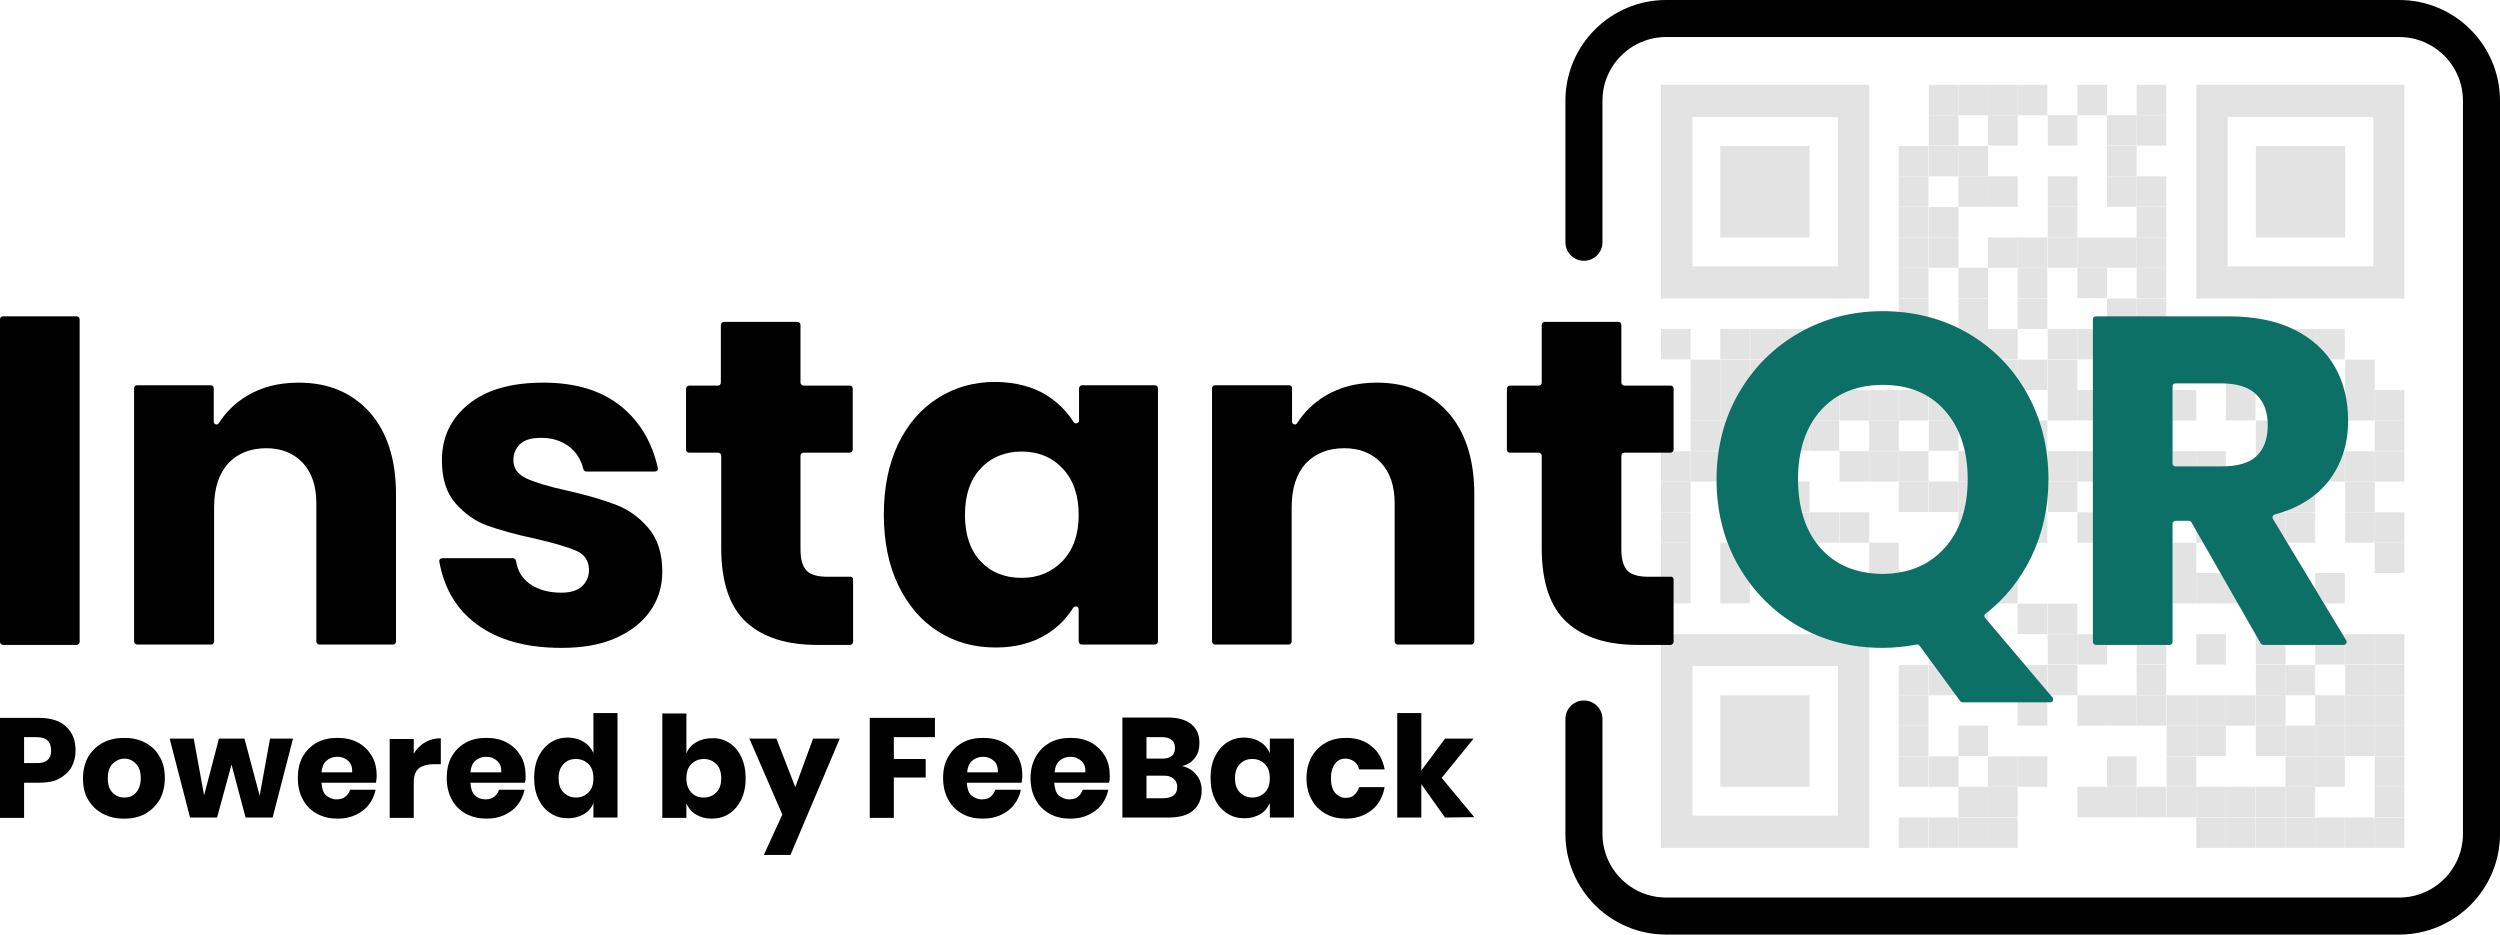 <?xml version="1.0" encoding="utf-8"?>
<!-- Generator: Adobe Illustrator 27.8.1, SVG Export Plug-In . SVG Version: 6.00 Build 0)  -->
<svg version="1.1" id="Layer_1" xmlns="http://www.w3.org/2000/svg" xmlns:xlink="http://www.w3.org/1999/xlink" x="0px" y="0px"
	 viewBox="0 0 674.9 252.3" style="enable-background:new 0 0 674.9 252.3;" xml:space="preserve">
<style type="text/css">
	.st0{opacity:0.11;}
	.st1{fill:#0D7066;}
	.st2{fill:none;stroke:#000000;stroke-width:10;stroke-linecap:round;stroke-miterlimit:10;}
</style>
<g class="st0">
	<rect x="520.7" y="22.9" width="8" height="8.2"/>
	<rect x="528.7" y="22.9" width="8" height="8.2"/>
	<rect x="536.7" y="22.9" width="8" height="8.2"/>
	<rect x="544.7" y="22.9" width="8" height="8.2"/>
	<rect x="560.8" y="22.9" width="8" height="8.2"/>
	<rect x="576.8" y="22.9" width="8" height="8.2"/>
	<rect x="520.7" y="31.1" width="8" height="8.2"/>
	<rect x="536.7" y="31.1" width="8" height="8.2"/>
	<rect x="552.8" y="31.1" width="8" height="8.2"/>
	<rect x="568.8" y="31.1" width="8" height="8.2"/>
	<rect x="576.8" y="31.1" width="8" height="8.2"/>
	<rect x="512.6" y="39.4" width="8" height="8.2"/>
	<rect x="520.7" y="39.4" width="8" height="8.2"/>
	<rect x="528.7" y="39.4" width="8" height="8.2"/>
	<rect x="568.8" y="39.4" width="8" height="8.2"/>
	<rect x="512.6" y="47.6" width="8" height="8.2"/>
	<rect x="528.7" y="47.6" width="8" height="8.2"/>
	<rect x="536.7" y="47.6" width="8" height="8.2"/>
	<rect x="552.8" y="47.6" width="8" height="8.2"/>
	<rect x="568.8" y="47.6" width="8" height="8.2"/>
	<rect x="576.8" y="47.6" width="8" height="8.2"/>
	<rect x="512.6" y="55.9" width="8" height="8.2"/>
	<rect x="520.7" y="55.9" width="8" height="8.2"/>
	<rect x="552.8" y="55.9" width="8" height="8.2"/>
	<rect x="576.8" y="55.9" width="8" height="8.2"/>
	<rect x="512.6" y="64.1" width="8" height="8.2"/>
	<rect x="520.7" y="64.1" width="8" height="8.2"/>
	<rect x="536.7" y="64.1" width="8" height="8.2"/>
	<rect x="544.7" y="64.1" width="8" height="8.2"/>
	<rect x="552.8" y="64.1" width="8" height="8.2"/>
	<rect x="560.8" y="64.1" width="8" height="8.2"/>
	<rect x="568.8" y="64.1" width="8" height="8.2"/>
	<rect x="576.8" y="64.1" width="8" height="8.2"/>
	<rect x="512.6" y="72.3" width="8" height="8.2"/>
	<rect x="528.7" y="72.3" width="8" height="8.2"/>
	<rect x="544.7" y="72.3" width="8" height="8.2"/>
	<rect x="560.8" y="72.3" width="8" height="8.2"/>
	<rect x="576.8" y="72.3" width="8" height="8.2"/>
	<rect x="512.6" y="80.6" width="8" height="8.2"/>
	<rect x="528.7" y="80.6" width="8" height="8.2"/>
	<rect x="544.7" y="80.6" width="8" height="8.2"/>
	<rect x="568.8" y="80.6" width="8" height="8.2"/>
	<rect x="576.8" y="80.6" width="8" height="8.2"/>
	<rect x="448.4" y="88.8" width="8" height="8.2"/>
	<rect x="464.4" y="88.8" width="8" height="8.2"/>
	<rect x="472.5" y="88.8" width="8" height="8.2"/>
	<rect x="480.5" y="88.8" width="8" height="8.2"/>
	<rect x="488.5" y="88.8" width="8" height="8.2"/>
	<rect x="496.6" y="88.8" width="8" height="8.2"/>
	<rect x="520.7" y="88.8" width="8" height="8.2"/>
	<rect x="528.7" y="88.8" width="8" height="8.2"/>
	<rect x="536.7" y="88.8" width="8" height="8.2"/>
	<rect x="552.8" y="88.8" width="8" height="8.2"/>
	<rect x="560.8" y="88.8" width="8" height="8.2"/>
	<rect x="592.9" y="88.8" width="8" height="8.2"/>
	<rect x="600.9" y="88.8" width="8" height="8.2"/>
	<rect x="609" y="88.8" width="8" height="8.2"/>
	<rect x="617" y="88.8" width="8" height="8.2"/>
	<rect x="625" y="88.8" width="8" height="8.2"/>
	<rect x="456.4" y="97.1" width="8" height="8.2"/>
	<rect x="464.4" y="97.1" width="8" height="8.2"/>
	<rect x="472.5" y="97.1" width="8" height="8.2"/>
	<rect x="488.5" y="97.1" width="8" height="8.2"/>
	<rect x="536.7" y="97.1" width="8" height="8.2"/>
	<rect x="544.7" y="97.1" width="8" height="8.2"/>
	<rect x="552.8" y="97.1" width="8" height="8.2"/>
	<rect x="600.9" y="97.1" width="8" height="8.2"/>
	<rect x="633.1" y="97.1" width="8" height="8.2"/>
	<rect x="456.4" y="105.3" width="8" height="8.2"/>
	<rect x="464.4" y="105.3" width="8" height="8.2"/>
	<rect x="480.5" y="105.3" width="8" height="8.2"/>
	<rect x="488.5" y="105.3" width="8" height="8.2"/>
	<rect x="496.6" y="105.3" width="8" height="8.2"/>
	<rect x="504.6" y="105.3" width="8" height="8.2"/>
	<rect x="512.6" y="105.3" width="8" height="8.2"/>
	<rect x="520.7" y="105.3" width="8" height="8.2"/>
	<rect x="528.7" y="105.3" width="8" height="8.2"/>
	<rect x="552.8" y="105.3" width="8" height="8.2"/>
	<rect x="560.8" y="105.3" width="8" height="8.2"/>
	<rect x="568.8" y="105.3" width="8" height="8.2"/>
	<rect x="584.9" y="105.3" width="8" height="8.2"/>
	<rect x="600.9" y="105.3" width="8" height="8.2"/>
	<rect x="617" y="105.3" width="8" height="8.2"/>
	<rect x="633.1" y="105.3" width="8" height="8.2"/>
	<rect x="641.1" y="105.3" width="8" height="8.2"/>
	<rect x="456.4" y="113.5" width="8" height="8.2"/>
	<rect x="464.4" y="113.5" width="8" height="8.2"/>
	<rect x="472.5" y="113.5" width="8" height="8.2"/>
	<rect x="480.5" y="113.5" width="8" height="8.2"/>
	<rect x="488.5" y="113.5" width="8" height="8.2"/>
	<rect x="504.6" y="113.5" width="8" height="8.2"/>
	<rect x="520.7" y="113.5" width="8" height="8.2"/>
	<rect x="536.7" y="113.5" width="8" height="8.2"/>
	<rect x="544.7" y="113.5" width="8" height="8.2"/>
	<rect x="568.8" y="113.5" width="8" height="8.2"/>
	<rect x="576.8" y="113.5" width="8" height="8.2"/>
	<rect x="609" y="113.5" width="8" height="8.2"/>
	<rect x="641.1" y="113.5" width="8" height="8.2"/>
	<rect x="448.4" y="121.8" width="8" height="8.2"/>
	<rect x="456.4" y="121.8" width="8" height="8.2"/>
	<rect x="496.6" y="121.8" width="8" height="8.2"/>
	<rect x="504.6" y="121.8" width="8" height="8.2"/>
	<rect x="512.6" y="121.8" width="8" height="8.2"/>
	<rect x="528.7" y="121.8" width="8" height="8.2"/>
	<rect x="544.7" y="121.8" width="8" height="8.2"/>
	<rect x="552.8" y="121.8" width="8" height="8.2"/>
	<rect x="560.8" y="121.8" width="8" height="8.2"/>
	<rect x="568.8" y="121.8" width="8" height="8.2"/>
	<rect x="576.8" y="121.8" width="8" height="8.2"/>
	<rect x="584.9" y="121.8" width="8" height="8.2"/>
	<rect x="592.9" y="121.8" width="8" height="8.2"/>
	<rect x="609" y="121.8" width="8" height="8.2"/>
	<rect x="625" y="121.8" width="8" height="8.2"/>
	<rect x="633.1" y="121.8" width="8" height="8.2"/>
	<rect x="641.1" y="121.8" width="8" height="8.2"/>
	<rect x="448.4" y="130" width="8" height="8.2"/>
	<rect x="480.5" y="130" width="8" height="8.2"/>
	<rect x="512.6" y="130" width="8" height="8.2"/>
	<rect x="520.7" y="130" width="8" height="8.2"/>
	<rect x="528.7" y="130" width="8" height="8.2"/>
	<rect x="552.8" y="130" width="8" height="8.2"/>
	<rect x="576.8" y="130" width="8" height="8.2"/>
	<rect x="584.9" y="130" width="8" height="8.2"/>
	<rect x="600.9" y="130" width="8" height="8.2"/>
	<rect x="617" y="130" width="8" height="8.2"/>
	<rect x="633.1" y="130" width="8" height="8.2"/>
	<rect x="448.4" y="138.3" width="8" height="8.2"/>
	<rect x="472.5" y="138.3" width="8" height="8.2"/>
	<rect x="480.5" y="138.3" width="8" height="8.2"/>
	<rect x="488.5" y="138.3" width="8" height="8.2"/>
	<rect x="496.6" y="138.3" width="8" height="8.2"/>
	<rect x="528.7" y="138.3" width="8" height="8.2"/>
	<rect x="536.7" y="138.3" width="8" height="8.2"/>
	<rect x="544.7" y="138.3" width="8" height="8.2"/>
	<rect x="560.8" y="138.3" width="8" height="8.2"/>
	<rect x="568.8" y="138.3" width="8" height="8.2"/>
	<rect x="592.9" y="138.3" width="8" height="8.2"/>
	<rect x="600.9" y="138.3" width="8" height="8.2"/>
	<rect x="609" y="138.3" width="8" height="8.2"/>
	<rect x="617" y="138.3" width="8" height="8.2"/>
	<rect x="633.1" y="138.3" width="8" height="8.2"/>
	<rect x="641.1" y="138.3" width="8" height="8.2"/>
	<rect x="448.4" y="146.5" width="8" height="8.2"/>
	<rect x="464.4" y="146.5" width="8" height="8.2"/>
	<rect x="472.5" y="146.5" width="8" height="8.2"/>
	<rect x="504.6" y="146.5" width="8" height="8.2"/>
	<rect x="536.7" y="146.5" width="8" height="8.2"/>
	<rect x="576.8" y="146.5" width="8" height="8.2"/>
	<rect x="584.9" y="146.5" width="8" height="8.2"/>
	<rect x="600.9" y="146.5" width="8" height="8.2"/>
	<rect x="609" y="146.5" width="8" height="8.2"/>
	<rect x="641.1" y="146.5" width="8" height="8.2"/>
	<rect x="448.4" y="154.7" width="8" height="8.2"/>
	<rect x="464.4" y="154.7" width="8" height="8.2"/>
	<rect x="488.5" y="154.7" width="8" height="8.2"/>
	<rect x="496.6" y="154.7" width="8" height="8.2"/>
	<rect x="536.7" y="154.7" width="8" height="8.2"/>
	<rect x="576.8" y="154.7" width="8" height="8.2"/>
	<rect x="584.9" y="154.7" width="8" height="8.2"/>
	<rect x="592.9" y="154.7" width="8" height="8.2"/>
	<rect x="600.9" y="154.7" width="8" height="8.2"/>
	<rect x="609" y="154.7" width="8" height="8.2"/>
	<rect x="625" y="154.7" width="8" height="8.2"/>
	<rect x="512.6" y="163" width="8" height="8.2"/>
	<rect x="520.7" y="163" width="8" height="8.2"/>
	<rect x="528.7" y="163" width="8" height="8.2"/>
	<rect x="544.7" y="163" width="8" height="8.2"/>
	<rect x="552.8" y="163" width="8" height="8.2"/>
	<rect x="568.8" y="163" width="8" height="8.2"/>
	<rect x="576.8" y="163" width="8" height="8.2"/>
	<rect x="609" y="163" width="8" height="8.2"/>
	<rect x="617" y="163" width="8" height="8.2"/>
	<rect x="520.7" y="171.2" width="8" height="8.2"/>
	<rect x="528.7" y="171.2" width="8" height="8.2"/>
	<rect x="552.8" y="171.2" width="8" height="8.2"/>
	<rect x="560.8" y="171.2" width="8" height="8.2"/>
	<rect x="576.8" y="171.2" width="8" height="8.2"/>
	<rect x="592.9" y="171.2" width="8" height="8.2"/>
	<rect x="609" y="171.2" width="8" height="8.2"/>
	<rect x="625" y="171.2" width="8" height="8.2"/>
	<rect x="633.1" y="171.2" width="8" height="8.2"/>
	<rect x="641.1" y="171.2" width="8" height="8.2"/>
	<rect x="512.6" y="179.5" width="8" height="8.2"/>
	<rect x="520.7" y="179.5" width="8" height="8.2"/>
	<rect x="544.7" y="179.5" width="8" height="8.2"/>
	<rect x="552.8" y="179.5" width="8" height="8.2"/>
	<rect x="576.8" y="179.5" width="8" height="8.2"/>
	<rect x="609" y="179.5" width="8" height="8.2"/>
	<rect x="617" y="179.5" width="8" height="8.2"/>
	<rect x="633.1" y="179.5" width="8" height="8.2"/>
	<rect x="641.1" y="179.5" width="8" height="8.2"/>
	<rect x="512.6" y="187.7" width="8" height="8.2"/>
	<rect x="544.7" y="187.7" width="8" height="8.2"/>
	<rect x="560.8" y="187.7" width="8" height="8.2"/>
	<rect x="568.8" y="187.7" width="8" height="8.2"/>
	<rect x="576.8" y="187.7" width="8" height="8.2"/>
	<rect x="584.9" y="187.7" width="8" height="8.2"/>
	<rect x="592.9" y="187.7" width="8" height="8.2"/>
	<rect x="600.9" y="187.7" width="8" height="8.2"/>
	<rect x="609" y="187.7" width="8" height="8.2"/>
	<rect x="625" y="187.7" width="8" height="8.2"/>
	<rect x="633.1" y="187.7" width="8" height="8.2"/>
	<rect x="641.1" y="187.7" width="8" height="8.2"/>
	<rect x="512.6" y="195.9" width="8" height="8.2"/>
	<rect x="528.7" y="195.9" width="8" height="8.2"/>
	<rect x="584.9" y="195.9" width="8" height="8.2"/>
	<rect x="592.9" y="195.9" width="8" height="8.2"/>
	<rect x="609" y="195.9" width="8" height="8.2"/>
	<rect x="617" y="195.9" width="8" height="8.2"/>
	<rect x="625" y="195.9" width="8" height="8.2"/>
	<rect x="633.1" y="195.9" width="8" height="8.2"/>
	<rect x="641.1" y="195.9" width="8" height="8.2"/>
	<rect x="512.6" y="204.2" width="8" height="8.2"/>
	<rect x="520.7" y="204.2" width="8" height="8.2"/>
	<rect x="536.7" y="204.2" width="8" height="8.2"/>
	<rect x="544.7" y="204.2" width="8" height="8.2"/>
	<rect x="568.8" y="204.2" width="8" height="8.2"/>
	<rect x="584.9" y="204.2" width="8" height="8.2"/>
	<rect x="617" y="204.2" width="8" height="8.2"/>
	<rect x="625" y="204.2" width="8" height="8.2"/>
	<rect x="641.1" y="204.2" width="8" height="8.2"/>
	<rect x="528.7" y="212.4" width="8" height="8.2"/>
	<rect x="536.7" y="212.4" width="8" height="8.2"/>
	<rect x="560.8" y="212.4" width="8" height="8.2"/>
	<rect x="568.8" y="212.4" width="8" height="8.2"/>
	<rect x="576.8" y="212.4" width="8" height="8.2"/>
	<rect x="584.9" y="212.4" width="8" height="8.2"/>
	<rect x="592.9" y="212.4" width="8" height="8.2"/>
	<rect x="600.9" y="212.4" width="8" height="8.2"/>
	<rect x="609" y="212.4" width="8" height="8.2"/>
	<rect x="617" y="212.4" width="8" height="8.2"/>
	<rect x="641.1" y="212.4" width="8" height="8.2"/>
	<rect x="512.6" y="220.7" width="8" height="8.2"/>
	<rect x="520.7" y="220.7" width="8" height="8.2"/>
	<rect x="528.7" y="220.7" width="8" height="8.2"/>
	<rect x="536.7" y="220.7" width="8" height="8.2"/>
	<rect x="592.9" y="220.7" width="8" height="8.2"/>
	<rect x="600.9" y="220.7" width="8" height="8.2"/>
	<rect x="609" y="220.7" width="8" height="8.2"/>
	<rect x="617" y="220.7" width="8" height="8.2"/>
	<rect x="625" y="220.7" width="8" height="8.2"/>
	<rect x="633.1" y="220.7" width="8" height="8.2"/>
	<rect x="641.1" y="220.7" width="8" height="8.2"/>
	<path d="M496.2,22.9h-47.8v57.7h56.2V22.9H496.2L496.2,22.9z M496.2,71.9h-39.3V31.6h39.3V71.9L496.2,71.9z"/>
	<path d="M640.7,22.9h-47.8v57.7h56.2V22.9H640.7z M640.7,71.9h-39.3V31.6h39.3V71.9L640.7,71.9z"/>
	<path d="M496.2,171.2h-47.8v57.7h56.2v-57.7H496.2L496.2,171.2z M496.2,220.2h-39.3v-40.4h39.3V220.2z"/>
	<rect x="464.4" y="39.4" width="24.1" height="24.7"/>
	<rect x="609" y="39.4" width="24.1" height="24.7"/>
	<rect x="464.4" y="187.7" width="24.1" height="24.7"/>
</g>
<g>
	<g>
		<path d="M21.5,86.2v87.1c0,0.4-0.4,0.8-0.8,0.8H0.8c-0.4,0-0.8-0.4-0.8-0.8V86.2c0-0.4,0.3-0.8,0.8-0.8h19.9
			C21.1,85.4,21.5,85.7,21.5,86.2z"/>
		<path d="M99.8,111.3c4.7,5.3,7.1,12.7,7.1,22.1v39.8c0,0.4-0.3,0.8-0.8,0.8H86.2c-0.4,0-0.8-0.4-0.8-0.8v-37.3
			c0-4.7-1.2-8.3-3.7-11c-2.5-2.6-5.8-3.9-9.8-3.9c-4.3,0-7.8,1.4-10.3,4.1c-2.5,2.8-3.8,6.7-3.8,11.8v36.3c0,0.4-0.3,0.8-0.8,0.8
			H37c-0.4,0-0.8-0.4-0.8-0.8v-68.4c0-0.4,0.3-0.8,0.8-0.8h19.9c0.4,0,0.8,0.3,0.8,0.8v9c0,0.8,1,1.1,1.4,0.4c1.9-3,4.4-5.4,7.5-7.3
			c4-2.4,8.6-3.6,14-3.6C88.7,103.3,95,106,99.8,111.3L99.8,111.3z"/>
		<path d="M167.8,109.8c5.1,4.2,8.3,9.8,9.8,16.6c0.1,0.5-0.3,0.9-0.8,0.9h-18.5c-0.4,0-0.7-0.3-0.8-0.6c-0.6-2.6-1.9-4.6-3.8-6.1
			c-2.1-1.6-4.6-2.4-7.7-2.4c-2.4,0-4.3,0.5-5.5,1.6c-1.2,1.1-1.9,2.5-1.9,4.4c0,2.2,1.1,3.8,3.4,4.9c2.3,1.1,5.9,2.2,10.9,3.3
			c5.4,1.2,9.7,2.5,13.2,3.8s6.4,3.4,8.9,6.3c2.5,2.9,3.8,6.9,3.8,11.8c0,4-1.1,7.6-3.3,10.7c-2.2,3.1-5.3,5.5-9.4,7.3
			c-4.1,1.8-8.9,2.6-14.6,2.6c-9.4,0-17-2.1-22.7-6.3c-5.5-4-8.9-9.7-10.2-17c-0.1-0.5,0.3-0.9,0.8-0.9h19.1c0.4,0,0.7,0.3,0.8,0.7
			c0.4,2.7,1.7,4.8,3.7,6.2c2.2,1.6,5.1,2.4,8.6,2.4c2.4,0,4.3-0.6,5.5-1.7s1.9-2.6,1.9-4.4c0-2.4-1.1-4.2-3.4-5.2
			c-2.3-1-6-2.1-11.2-3.3c-5.2-1.1-9.4-2.3-12.8-3.5c-3.4-1.2-6.2-3.3-8.7-6.1c-2.4-2.8-3.6-6.6-3.6-11.5c0-6.3,2.4-11.3,7.2-15.2
			s11.5-5.8,20.2-5.8S162.4,105.4,167.8,109.8L167.8,109.8z"/>
		<path d="M230.3,156.4v16.9c0,0.4-0.4,0.8-0.8,0.8h-8.9c-8.2,0-14.6-2-19.1-6.1s-6.8-10.8-6.8-20.1v-24.9c0-0.4-0.4-0.8-0.8-0.8
			H186c-0.4,0-0.8-0.3-0.8-0.8v-16.5c0-0.4,0.4-0.8,0.8-0.8h7.8c0.4,0,0.8-0.3,0.8-0.8V87.7c0-0.4,0.4-0.8,0.8-0.8h19.9
			c0.4,0,0.8,0.3,0.8,0.8v15.6c0,0.4,0.4,0.8,0.8,0.8h12.5c0.4,0,0.8,0.3,0.8,0.8v16.5c0,0.4-0.4,0.8-0.8,0.8h-12.5
			c-0.4,0-0.8,0.3-0.8,0.8v25.3c0,2.8,0.6,4.7,1.7,5.8c1.1,1.1,3,1.6,5.7,1.6h6C229.9,155.6,230.3,156,230.3,156.4L230.3,156.4z"/>
		<path d="M282.7,106.8c2.9,1.9,5.3,4.2,7.1,7.1c0.4,0.7,1.5,0.4,1.5-0.4v-8.7c0-0.4,0.4-0.8,0.8-0.8h19.7c0.4,0,0.8,0.3,0.8,0.8
			v68.4c0,0.4-0.4,0.8-0.8,0.8H292c-0.4,0-0.8-0.4-0.8-0.8v-8.7c0-0.8-1-1.1-1.5-0.4c-1.8,2.9-4.1,5.2-7.1,7.1
			c-3.9,2.4-8.5,3.6-13.8,3.6c-5.8,0-10.9-1.4-15.5-4.3c-4.6-2.9-8.1-7-10.8-12.5c-2.6-5.4-3.9-11.8-3.9-19.1s1.3-13.7,3.9-19.1
			c2.6-5.4,6.2-9.5,10.8-12.4c4.6-2.9,9.7-4.3,15.5-4.3C274.3,103.2,278.9,104.4,282.7,106.8L282.7,106.8z M264.7,126.5
			c-2.8,3-4.2,7.2-4.2,12.5s1.4,9.5,4.2,12.5c2.8,3,6.5,4.5,11.1,4.5s8.2-1.6,11.1-4.6c2.9-3.1,4.3-7.2,4.3-12.4s-1.4-9.4-4.3-12.5
			c-2.9-3.1-6.6-4.6-11.1-4.6S267.5,123.5,264.7,126.5z"/>
		<path d="M390.9,111.3c4.7,5.3,7.1,12.7,7.1,22.1v39.8c0,0.4-0.4,0.8-0.8,0.8h-19.9c-0.4,0-0.8-0.4-0.8-0.8v-37.3
			c0-4.7-1.2-8.3-3.7-11c-2.5-2.6-5.8-3.9-9.9-3.9c-4.4,0-7.8,1.4-10.4,4.1c-2.5,2.8-3.8,6.7-3.8,11.8v36.3c0,0.4-0.4,0.8-0.8,0.8
			h-19.9c-0.4,0-0.8-0.4-0.8-0.8v-68.4c0-0.4,0.4-0.8,0.8-0.8H348c0.4,0,0.8,0.3,0.8,0.8v9c0,0.8,1,1.1,1.4,0.4
			c1.9-3,4.4-5.4,7.5-7.3c4-2.4,8.6-3.6,14-3.6C379.8,103.3,386.1,106,390.9,111.3L390.9,111.3z"/>
		<path d="M451.8,156.4v16.9c0,0.4-0.4,0.8-0.8,0.8h-8.9c-8.2,0-14.6-2-19.1-6.1s-6.8-10.8-6.8-20.1v-24.9c0-0.4-0.4-0.8-0.8-0.8
			h-7.8c-0.4,0-0.8-0.3-0.8-0.8v-16.5c0-0.4,0.4-0.8,0.8-0.8h7.8c0.4,0,0.8-0.3,0.8-0.8V87.7c0-0.4,0.4-0.8,0.8-0.8h19.9
			c0.4,0,0.8,0.3,0.8,0.8v15.6c0,0.4,0.4,0.8,0.8,0.8h12.5c0.4,0,0.8,0.3,0.8,0.8v16.5c0,0.4-0.4,0.8-0.8,0.8h-12.5
			c-0.4,0-0.8,0.3-0.8,0.8v25.3c0,2.8,0.6,4.7,1.7,5.8c1.1,1.1,3,1.6,5.7,1.6h6C451.4,155.6,451.8,156,451.8,156.4L451.8,156.4z"/>
	</g>
	<g>
		<path class="st1" d="M529.2,189.3l-11-15c-0.2-0.2-0.5-0.4-0.8-0.3c-3.2,0.6-6.2,0.9-9.2,0.9c-8.3,0-15.8-1.9-22.6-5.8
			c-6.8-3.9-12.2-9.3-16.2-16.2s-6-14.8-6-23.4s2-16.5,6-23.4s9.4-12.3,16.2-16.2C492.4,86,500,84,508.2,84s16,1.9,22.8,5.8
			s12.2,9.3,16.1,16.2s5.9,14.7,5.9,23.4c0,7.7-1.6,14.7-4.7,21.1c-3,6.1-7.1,11.2-12.3,15.2c-0.4,0.3-0.4,0.8-0.1,1.1l18.2,21.5
			c0.4,0.5,0.1,1.3-0.6,1.3h-23.6C529.6,189.6,529.4,189.5,529.2,189.3L529.2,189.3z M491.5,148c4.1,4.6,9.7,6.9,16.7,6.9
			c7,0,12.5-2.3,16.7-6.9c4.2-4.6,6.3-10.8,6.3-18.6s-2.1-14-6.2-18.6s-9.7-6.9-16.7-6.9s-12.6,2.3-16.7,6.8
			c-4.1,4.6-6.2,10.8-6.2,18.6S487.4,143.4,491.5,148z"/>
		<path class="st1" d="M610.3,173.7L591.6,141c-0.1-0.2-0.4-0.4-0.7-0.4h-3.6c-0.4,0-0.8,0.4-0.8,0.8v31.9c0,0.4-0.3,0.8-0.8,0.8
			h-19.9c-0.4,0-0.8-0.4-0.8-0.8V86.2c0-0.4,0.3-0.8,0.8-0.8h35.8c7,0,13,1.2,17.8,3.6s8.5,5.8,10.9,10s3.6,9.1,3.6,14.5
			c0,6.4-1.8,11.9-5.3,16.4c-3.4,4.3-8.2,7.3-14.5,9c-0.5,0.1-0.8,0.7-0.5,1.2l19.8,32.8c0.3,0.5-0.1,1.2-0.7,1.2H611
			C610.7,174.1,610.5,173.9,610.3,173.7L610.3,173.7z M586.5,125.1c0,0.4,0.3,0.8,0.8,0.8h12.5c4.3,0,7.4-0.9,9.4-2.8
			c2-1.9,3-4.7,3-8.3s-1-6.3-3.1-8.3c-2-2-5.2-3-9.3-3h-12.5c-0.4,0-0.8,0.3-0.8,0.8L586.5,125.1L586.5,125.1z"/>
	</g>
	<g>
		<path d="M6.5,211.3v9.5H0v-27h10.6c3.2,0,5.6,0.8,7.3,2.4c1.7,1.6,2.5,3.7,2.5,6.4c0,1.7-0.4,3.2-1.1,4.5s-1.9,2.3-3.3,3.1
			s-3.3,1.1-5.4,1.1C10.6,211.3,6.5,211.3,6.5,211.3z M13.8,202.6c0-2.4-1.3-3.6-3.9-3.6H6.5v7h3.3
			C12.5,206.1,13.8,204.9,13.8,202.6z"/>
		<path d="M39.2,200.5c1.7,0.9,3,2.1,3.9,3.8c1,1.6,1.4,3.6,1.4,5.8s-0.5,4.1-1.4,5.8c-1,1.6-2.3,2.9-3.9,3.8
			c-1.7,0.9-3.5,1.3-5.7,1.3s-4-0.4-5.7-1.3c-1.7-0.9-3-2.1-4-3.8c-1-1.6-1.4-3.6-1.4-5.8s0.5-4.1,1.4-5.8c1-1.6,2.3-2.9,4-3.8
			s3.6-1.3,5.7-1.3S37.6,199.6,39.2,200.5z M30.4,206.2c-0.9,0.9-1.3,2.2-1.3,3.9s0.4,3,1.3,3.9s1.9,1.3,3.2,1.3s2.3-0.4,3.1-1.3
			s1.3-2.2,1.3-3.9s-0.4-3-1.3-3.9c-0.8-0.9-1.9-1.4-3.1-1.4S31.3,205.3,30.4,206.2z"/>
		<path d="M79.1,199.4l-5.5,21.3h-7.3l-3.8-14.3l-3.9,14.3h-7.3l-5.5-21.3h6.5l2.8,15.3l4-15.3h6.9l4.1,15.4l2.8-15.4L79.1,199.4
			L79.1,199.4z"/>
		<path d="M101.5,211.3H86.8c0.1,1.6,0.5,2.8,1.2,3.4s1.7,1.1,2.8,1.1c1,0,1.8-0.2,2.4-0.7c0.6-0.5,1.1-1.1,1.3-1.9h6.9
			c-0.3,1.5-0.9,2.8-1.8,4c-0.9,1.2-2.1,2.1-3.6,2.8s-3.1,1-4.8,1c-2.1,0-3.9-0.4-5.6-1.3c-1.6-0.9-2.9-2.1-3.8-3.8
			c-0.9-1.6-1.4-3.6-1.4-5.8s0.4-4.2,1.3-5.8c0.9-1.6,2.2-2.9,3.8-3.8c1.6-0.9,3.5-1.3,5.6-1.3s4,0.4,5.6,1.3
			c1.6,0.9,2.8,2.1,3.7,3.6c0.9,1.6,1.3,3.4,1.3,5.4C101.7,210,101.6,210.6,101.5,211.3L101.5,211.3z M94,205.4
			c-0.8-0.7-1.7-1.1-2.9-1.1s-2.2,0.4-3,1.1s-1.2,1.8-1.3,3.1h8.3C95.1,207.1,94.8,206.1,94,205.4L94,205.4z"/>
		<path d="M114.8,200.4c1.3-0.8,2.7-1.1,4.2-1.1v7h-1.9c-1.7,0-3.1,0.4-4,1.1s-1.4,2-1.4,3.7v9.7h-6.5v-21.3h6.5v4
			C112.4,202.2,113.5,201.1,114.8,200.4L114.8,200.4z"/>
		<path d="M141.7,211.3H127c0.1,1.6,0.5,2.8,1.2,3.4c0.7,0.7,1.7,1.1,2.8,1.1c1,0,1.8-0.2,2.4-0.7c0.6-0.5,1.1-1.1,1.3-1.9h6.9
			c-0.3,1.5-0.9,2.8-1.8,4c-0.9,1.2-2.1,2.1-3.6,2.8s-3.1,1-4.8,1c-2.1,0-3.9-0.4-5.6-1.3c-1.6-0.9-2.9-2.1-3.8-3.8
			c-0.9-1.6-1.4-3.6-1.4-5.8s0.4-4.2,1.3-5.8c0.9-1.6,2.2-2.9,3.8-3.8c1.6-0.9,3.5-1.3,5.6-1.3s4,0.4,5.6,1.3
			c1.6,0.9,2.8,2.1,3.7,3.6s1.3,3.4,1.3,5.4C141.9,210,141.9,210.6,141.7,211.3L141.7,211.3z M134.2,205.4c-0.8-0.7-1.7-1.1-2.9-1.1
			s-2.2,0.4-3,1.1c-0.8,0.7-1.2,1.8-1.3,3.1h8.3C135.4,207.1,135,206.1,134.2,205.4L134.2,205.4z"/>
		<path d="M157.6,200.3c1.2,0.7,2,1.7,2.6,3v-10.8h6.5v28.2h-6.5v-3.9c-0.5,1.3-1.4,2.3-2.6,3c-1.2,0.7-2.6,1.1-4.2,1.1
			c-1.8,0-3.3-0.4-4.7-1.3c-1.4-0.9-2.5-2.1-3.3-3.8c-0.8-1.6-1.2-3.6-1.2-5.8s0.4-4.2,1.2-5.8c0.8-1.6,1.9-2.9,3.3-3.8
			s3-1.3,4.7-1.3C155,199.2,156.4,199.5,157.6,200.3L157.6,200.3z M152.1,206.3c-0.9,0.9-1.3,2.2-1.3,3.8s0.4,2.9,1.3,3.8
			c0.9,0.9,2,1.4,3.4,1.4s2.5-0.5,3.4-1.4s1.3-2.2,1.3-3.8s-0.4-2.9-1.3-3.8s-2-1.4-3.4-1.4S153,205.3,152.1,206.3L152.1,206.3z"/>
		<path d="M196.8,200.5c1.4,0.9,2.5,2.1,3.3,3.8s1.2,3.6,1.2,5.8s-0.4,4.1-1.2,5.8c-0.8,1.6-1.9,2.9-3.3,3.8s-3,1.3-4.7,1.3
			c-1.6,0-3-0.4-4.2-1.1s-2-1.7-2.6-3v3.9h-6.5v-28.2h6.5v10.8c0.5-1.3,1.4-2.3,2.6-3s2.6-1.1,4.2-1.1
			C193.8,199.2,195.4,199.6,196.8,200.5L196.8,200.5z M186.6,206.3c-0.9,0.9-1.3,2.2-1.3,3.8s0.4,2.8,1.3,3.8s2,1.4,3.4,1.4
			s2.5-0.5,3.4-1.4c0.9-0.9,1.3-2.2,1.3-3.8s-0.4-2.9-1.3-3.8c-0.9-0.9-2-1.4-3.4-1.4S187.5,205.4,186.6,206.3L186.6,206.3z"/>
		<path d="M209.6,199.4l5.1,13.1l4.8-13.1h7.2l-13.3,31.4h-7.2l5-10.9l-8.9-20.5L209.6,199.4L209.6,199.4z"/>
		<path d="M252.4,193.8v5.2h-11.1v5.9h8.6v5h-8.6v10.9h-6.5v-27L252.4,193.8L252.4,193.8z"/>
		<path d="M275.8,211.3H261c0.1,1.6,0.5,2.8,1.2,3.4s1.7,1.1,2.8,1.1c1,0,1.8-0.2,2.4-0.7c0.6-0.5,1-1.1,1.3-1.9h6.9
			c-0.3,1.5-0.9,2.8-1.8,4c-0.9,1.2-2.1,2.1-3.6,2.8c-1.5,0.7-3.1,1-4.9,1c-2.1,0-3.9-0.4-5.5-1.3s-2.9-2.1-3.8-3.8
			c-0.9-1.6-1.4-3.6-1.4-5.8s0.4-4.2,1.4-5.8c0.9-1.6,2.2-2.9,3.8-3.8c1.6-0.9,3.5-1.3,5.6-1.3s4,0.4,5.6,1.3
			c1.6,0.9,2.8,2.1,3.7,3.6s1.3,3.4,1.3,5.4C276,210,275.9,210.6,275.8,211.3L275.8,211.3z M268.3,205.4c-0.8-0.7-1.7-1.1-2.9-1.1
			s-2.2,0.4-3,1.1c-0.8,0.7-1.2,1.8-1.3,3.1h8.3C269.4,207.1,269.1,206.1,268.3,205.4L268.3,205.4z"/>
		<path d="M299.4,211.3h-14.8c0.1,1.6,0.5,2.8,1.2,3.4s1.7,1.1,2.8,1.1c1,0,1.8-0.2,2.4-0.7c0.6-0.5,1-1.1,1.3-1.9h6.9
			c-0.3,1.5-0.9,2.8-1.8,4c-0.9,1.2-2.1,2.1-3.6,2.8c-1.5,0.7-3.1,1-4.9,1c-2.1,0-3.9-0.4-5.5-1.3s-2.9-2.1-3.8-3.8
			c-0.9-1.6-1.4-3.6-1.4-5.8s0.5-4.2,1.4-5.8c0.9-1.6,2.2-2.9,3.8-3.8c1.6-0.9,3.5-1.3,5.6-1.3s4,0.4,5.6,1.3
			c1.6,0.9,2.8,2.1,3.7,3.6s1.3,3.4,1.3,5.4C299.6,210,299.6,210.6,299.4,211.3L299.4,211.3z M291.9,205.4c-0.8-0.7-1.7-1.1-2.9-1.1
			s-2.2,0.4-3,1.1c-0.8,0.7-1.2,1.8-1.3,3.1h8.3C293.1,207.1,292.7,206.1,291.9,205.4L291.9,205.4z"/>
		<path d="M323,209.2c1,1.2,1.4,2.6,1.4,4.2c0,2.3-0.8,4.1-2.3,5.4s-3.8,1.9-6.6,1.9H303v-27h12.2c2.8,0,4.9,0.6,6.4,1.8
			c1.5,1.2,2.2,2.9,2.2,5.1c0,1.6-0.4,3-1.3,4.1s-2,1.8-3.4,2.1C320.8,207.2,322.1,208,323,209.2L323,209.2z M309.5,204.8h4.3
			c2.3,0,3.4-1,3.4-2.9s-1.2-2.9-3.5-2.9h-4.2L309.5,204.8L309.5,204.8z M317.8,212.5c0-1-0.3-1.7-1-2.3s-1.5-0.8-2.7-0.8h-4.6v6.1
			h4.6C316.6,215.4,317.8,214.4,317.8,212.5L317.8,212.5z"/>
		<path d="M340.2,200.3c1.2,0.7,2,1.7,2.6,3v-3.9h6.5v21.3h-6.5v-3.9c-0.6,1.3-1.4,2.3-2.6,3s-2.6,1.1-4.2,1.1
			c-1.8,0-3.3-0.4-4.7-1.3c-1.4-0.9-2.5-2.1-3.3-3.8c-0.8-1.6-1.2-3.6-1.2-5.8s0.4-4.2,1.2-5.8c0.8-1.6,1.9-2.9,3.3-3.8
			c1.4-0.9,3-1.3,4.7-1.3C337.6,199.2,339,199.5,340.2,200.3L340.2,200.3z M334.7,206.3c-0.9,0.9-1.3,2.2-1.3,3.8s0.4,2.9,1.3,3.8
			c0.9,0.9,2,1.4,3.4,1.4s2.5-0.5,3.4-1.4s1.3-2.2,1.3-3.8s-0.4-2.9-1.3-3.8c-0.9-0.9-2-1.4-3.4-1.4S335.6,205.3,334.7,206.3
			L334.7,206.3z"/>
		<path d="M370.3,201.5c1.9,1.5,3,3.6,3.5,6.2h-6.9c-0.2-0.9-0.6-1.6-1.3-2.1s-1.4-0.8-2.4-0.8c-1.1,0-2.1,0.4-2.8,1.4
			c-0.7,0.9-1.1,2.2-1.1,3.9s0.4,3.1,1.1,3.9s1.7,1.4,2.8,1.4c1,0,1.8-0.2,2.4-0.8c0.6-0.5,1-1.2,1.3-2.1h6.9
			c-0.5,2.6-1.6,4.7-3.5,6.2c-1.9,1.5-4.2,2.3-6.9,2.3c-2.1,0-3.9-0.4-5.5-1.3s-2.9-2.1-3.8-3.8c-0.9-1.6-1.4-3.6-1.4-5.8
			s0.5-4.2,1.4-5.8c0.9-1.6,2.2-2.9,3.8-3.8c1.6-0.9,3.5-1.3,5.6-1.3C366.1,199.2,368.4,199.9,370.3,201.5L370.3,201.5z"/>
		<path d="M390.1,220.7l-6.4-9v9h-6.5v-28.2h6.5V208l6.4-8.6h7.7l-8.6,10.6l8.8,10.6L390.1,220.7L390.1,220.7z"/>
	</g>
	<path class="st2" d="M427.6,65.4V27.2c0-12.3,10-22.2,22.2-22.2h197.9c12.3,0,22.2,10,22.2,22.2v197.9c0,12.3-10,22.2-22.2,22.2
		H449.8c-12.3,0-22.2-10-22.2-22.2v-31"/>
</g>
</svg>
